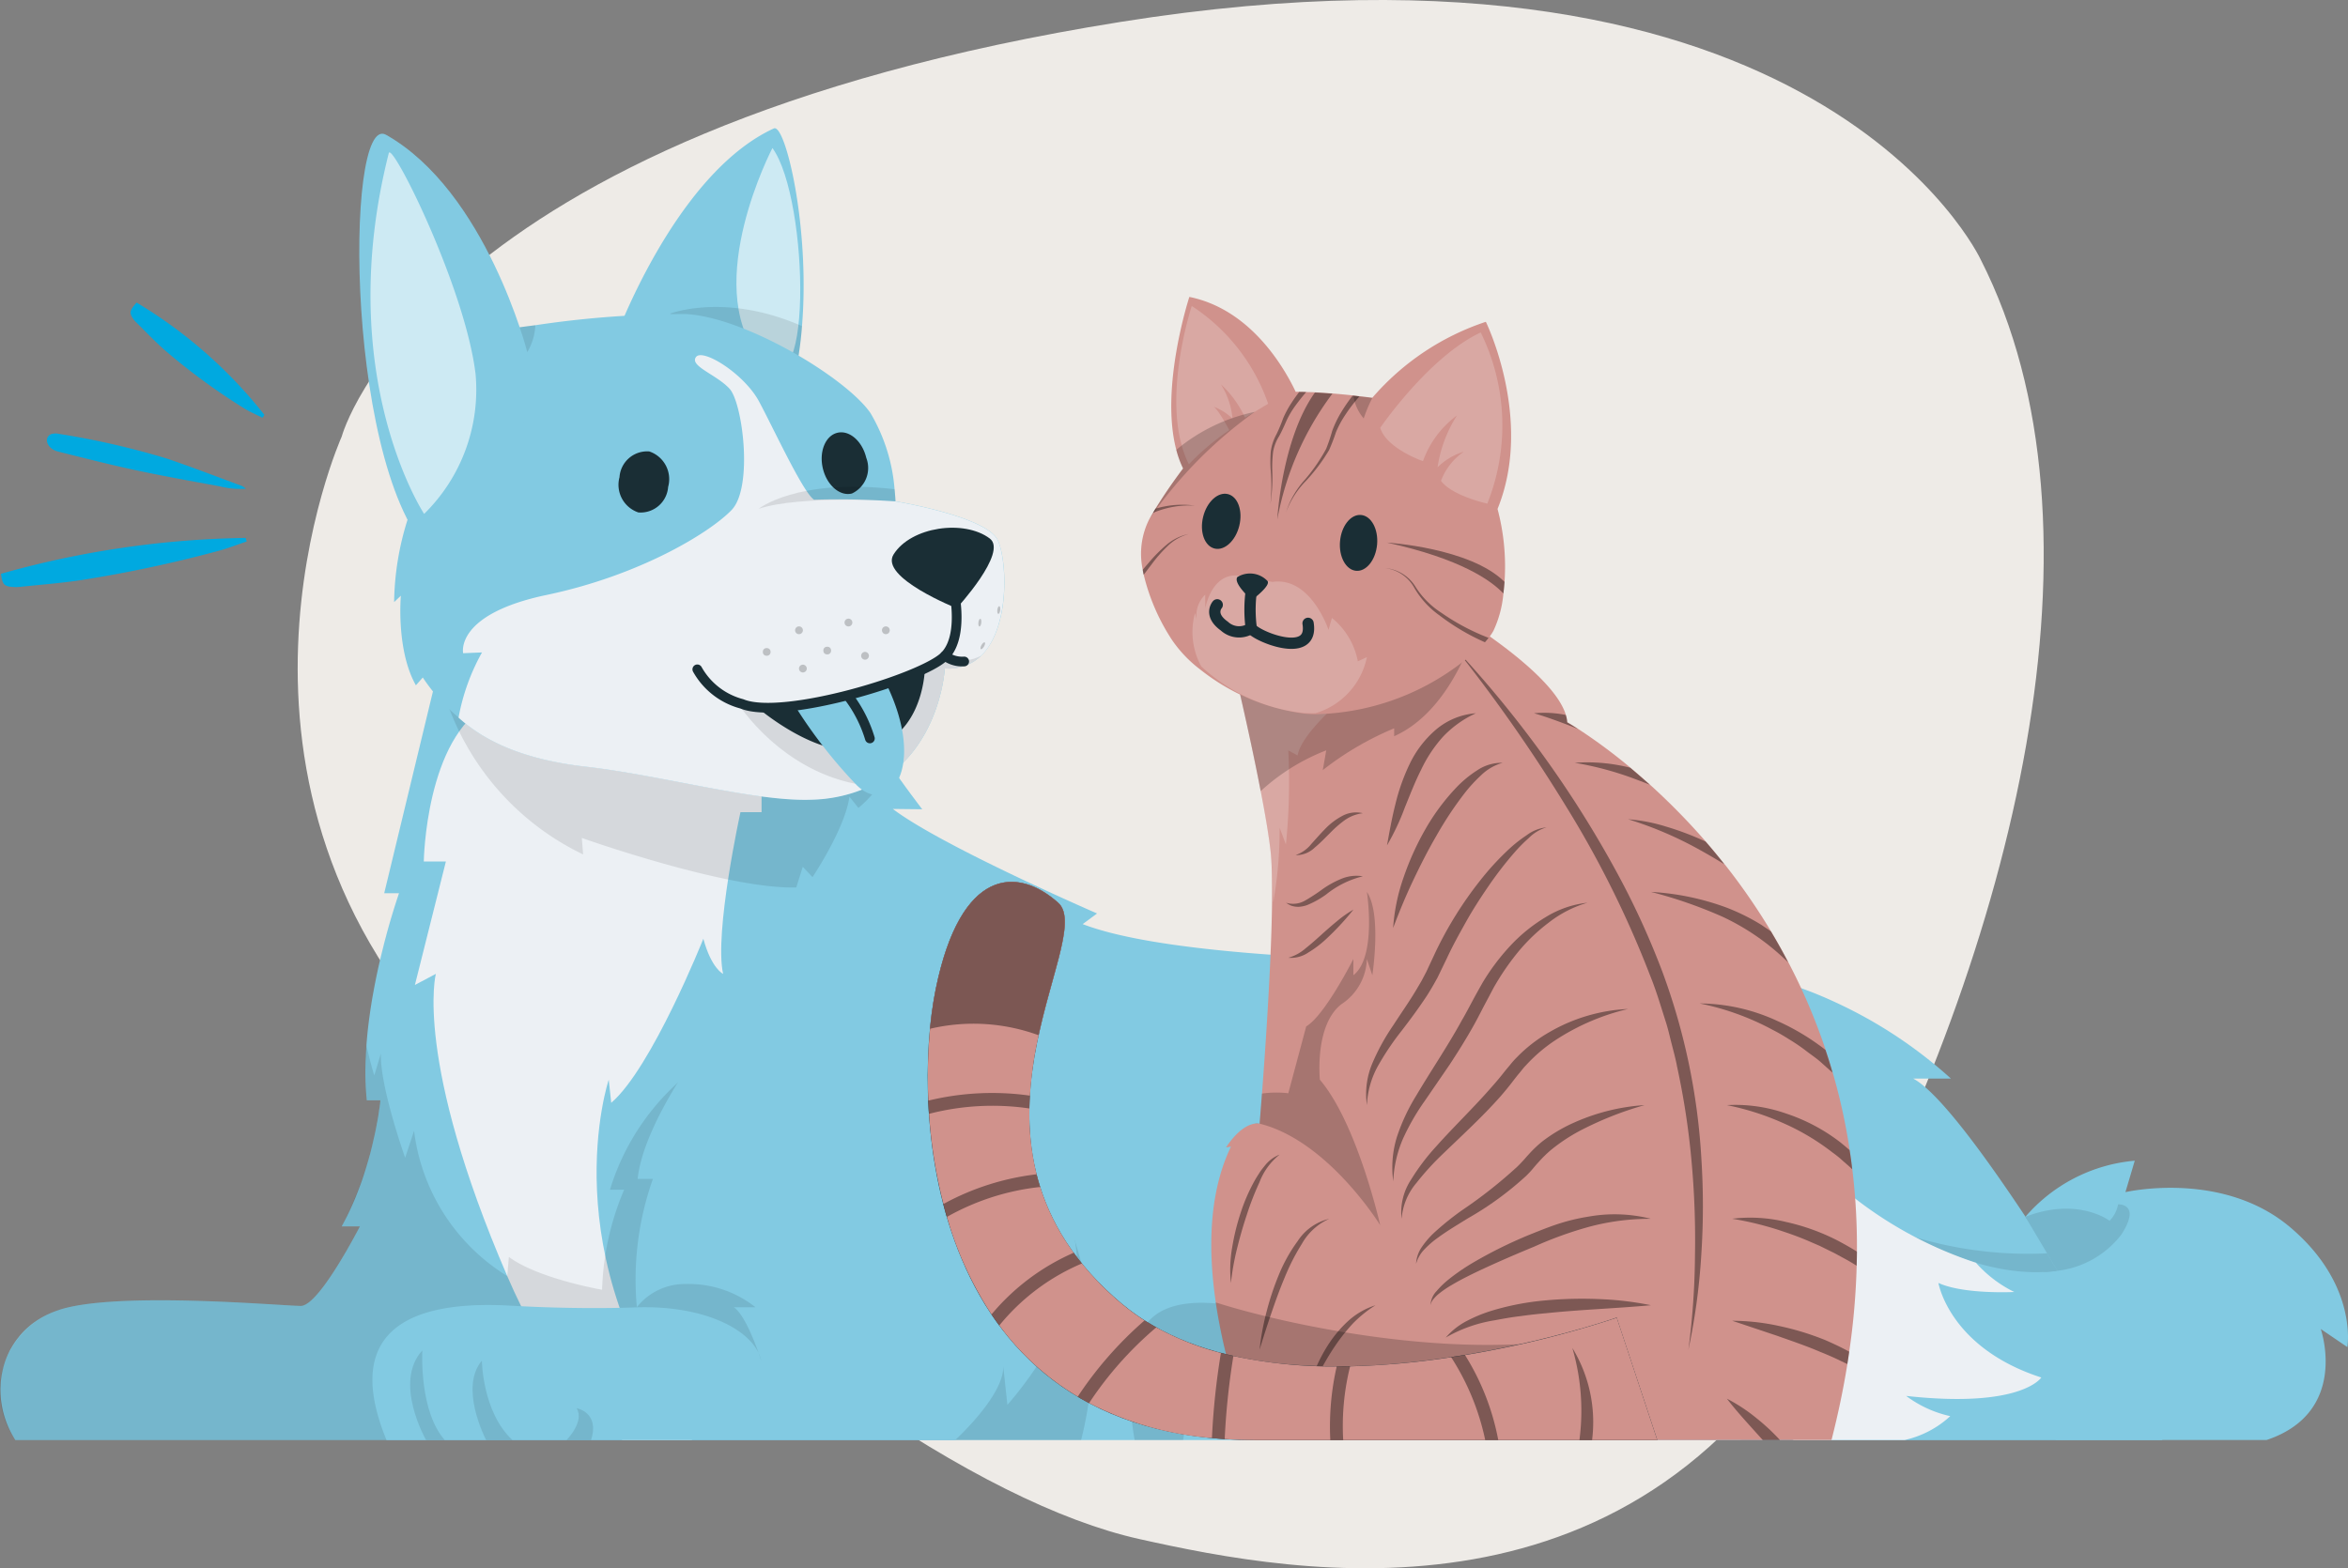 <svg xmlns="http://www.w3.org/2000/svg" width="165.676" height="110.692" viewBox="0 0 165.676 110.692"><rect x="0" y="0" width="165.676" height="110.692" fill="#808080" stroke="none"/><g id="Groupe_217" data-name="Groupe 217" transform="translate(-1084 -1130.949)"><path id="shape" d="M-582.2,311.092s-11.422-24.629-60.679-16.776-54.968,29.268-54.968,29.268-11.066,24.629,8.566,44.261,36.513,31.054,47.7,33.551,35.463,7.14,48.669-17.489S-572.567,330.01-582.2,311.092Z" transform="translate(1805.959 838.178)" fill="#eeebe7"></path><g id="Illustration" transform="translate(1027.632 1048.657)"><g id="Groupe_12" data-name="Groupe 12" transform="translate(56.397 91.343)"><g id="Groupe_7" data-name="Groupe 7" transform="translate(0 32.133)"><path id="Trac&#xE9;_30" data-name="Trac&#xE9; 30" d="M208.953,173.962H57.45a6.657,6.657,0,0,1-1.015-2.871c-.01-.1-.018-.212-.024-.315s-.009-.212-.011-.315,0-.211.008-.314a5.3,5.3,0,0,1,.063-.675c.014-.086.027-.171.045-.252.022-.1.042-.2.064-.293s.055-.212.088-.315a5.112,5.112,0,0,1,.214-.58c.039-.094.084-.188.128-.283s.093-.184.148-.275c0,0-.006,0,0,0,.054-.089.1-.175.162-.265a4.758,4.758,0,0,1,.367-.508c.063-.086.132-.162.205-.244.056-.063.113-.125.174-.188.123-.122.251-.239.384-.352a4.711,4.711,0,0,1,.419-.319c.122-.086.245-.166.372-.239a.178.178,0,0,1,.034-.023c.119-.067.235-.13.36-.193.042-.023.09-.045.134-.063.142-.068.293-.131.446-.189s.283-.1.428-.149c4.182-1.287,15.646-.247,16.955-.247a.6.6,0,0,0,.226-.05c.816-.324,2.049-2.218,2.913-3.707.05-.081.1-.162.141-.243.5-.869.853-1.553.887-1.616v0H80.479a21.03,21.03,0,0,0,.955-1.993c.1-.252.2-.5.291-.751.047-.113.085-.225.127-.338.053-.144.1-.288.148-.432.167-.509.314-1,.445-1.471.066-.234.122-.464.176-.684s.1-.436.149-.643c.039-.181.079-.356.111-.522.027-.126.05-.252.07-.369.05-.252.089-.477.121-.68.013-.089.026-.175.036-.256s.025-.144.033-.207a1.624,1.624,0,0,0,.022-.176c.008-.054.016-.1.021-.144.016-.149.025-.229.025-.229h-.96c-.029-.275-.05-.548-.066-.828-.009-.126-.014-.257-.019-.383-.007-.1-.008-.207-.01-.31-.01-.31-.008-.621,0-.936,0-.207.014-.414.024-.625.008-.181.016-.356.028-.536,0-.1.011-.193.019-.292v0c.037-.5.087-1.008.15-1.508.019-.166.041-.333.065-.5s.046-.328.069-.495c.052-.324.1-.648.159-.967s.113-.635.176-.941c.09-.464.187-.913.286-1.345.035-.139.064-.283.1-.423q.1-.418.2-.81a.355.355,0,0,0,.015-.067c.06-.239.122-.468.181-.684a.019.019,0,0,0,0-.014c.065-.234.127-.459.186-.671.217-.755.406-1.358.536-1.754.017-.058.034-.108.051-.157.031-.09.055-.163.071-.221s.039-.1.046-.126c0,0,0,0,0-.008a.06.06,0,0,1,.008-.014H83.478l4.164-17.249s15.335-4.966,22.164-4.584c.25.014.492.032.718.063.115.013.225.032.331.05a4.428,4.428,0,0,1,.538.121,2.954,2.954,0,0,1,.656.238,2.073,2.073,0,0,1,.338.2,1.417,1.417,0,0,1,.174.144,1.506,1.506,0,0,1,.148.153,1.349,1.349,0,0,1,.211.359,1.413,1.413,0,0,1,.063.2,10.294,10.294,0,0,0,.466,1.472c.039.107.082.215.134.328.094.243.207.495.325.751.066.152.141.306.217.463.21.441.444.891.692,1.35a69.413,69.413,0,0,0,3.754,6.037c.462.671.894,1.287,1.277,1.823l.288.4c.16.225.312.427.446.611s.264.351.37.495v0c.048.068.1.135.142.189.022.031.043.058.064.086.069.094.132.171.174.234s.079.1.1.121a.025.025,0,0,1,.011.018l-2.077-.023c3.461,2.632,14.412,7.378,14.412,7.378l-1.015.751c10.141,3.905,46.759,2.444,47.245,2.425l-.546.221-1.443.566h.009c.357.045.712.1,1.063.158a24.868,24.868,0,0,1,4.5,1.2c.311.113.618.229.916.351.451.184.892.373,1.316.572a32.14,32.14,0,0,1,8.2,5.407h-2.663c2.021,1.067,5.967,6.654,9.61,12.332,1.637,2.556,3.217,5.124,4.529,7.311C207.543,171.492,208.953,173.962,208.953,173.962Z" transform="translate(-56.397 -113.507)" fill="#82cae2"></path><path id="Trac&#xE9;_31" data-name="Trac&#xE9; 31" d="M111.953,123.992l0,6.146h-1.49s-1.867,8.508-1.224,11.411c0,0-.815-.359-1.395-2.477,0,0-3.639,9.13-6.5,11.579l-.175-1.633s-4.17,12.416,5.885,25.435H102.14c-2.62-2.074-5.554-5.594-8.132-11.572-6.611-15.33-5.039-21.332-5.039-21.332l-1.477.783,2.186-8.714H88.119s.125-8.775,4.632-11.121S111.953,123.992,111.953,123.992Z" transform="translate(-58.245 -113.996)" fill="#ecf0f4"></path><path id="Trac&#xE9;_32" data-name="Trac&#xE9; 32" d="M120.522,127.878a7.966,7.966,0,0,1-1.633,1.839l-.631-.79c-.328,2.28-2.608,5.674-2.608,5.674l-.688-.729-.456,1.457c-4.913.144-15.134-3.493-15.134-3.493L99.465,133a18.794,18.794,0,0,1-10.24-12.994s18.205-.435,27.542-.214C117.876,122.553,119.293,125.472,120.522,127.878Z" transform="translate(-58.348 -113.877)" opacity="0.1"></path><path id="Trac&#xE9;_33" data-name="Trac&#xE9; 33" d="M132.651,176.02h-75.2a6.022,6.022,0,0,1,3.19-9.223c4.182-1.287,15.646-.247,16.955-.247s4.166-5.619,4.166-5.619H80.479a25.941,25.941,0,0,0,2.728-8.895h-.96a21.966,21.966,0,0,1-.03-3.914c.279,1.3.562,2.16.562,2.16l.464-1.543c-.068,2.371,1.713,7.356,1.713,7.356l.629-1.9a14.055,14.055,0,0,0,6.575,10.253l.113-1.354c2.076,1.543,6.579,2.318,6.579,2.318a19.417,19.417,0,0,1,1.557-7.064h-1a16.829,16.829,0,0,1,6.169-8.683s23.652,3.9,26.643,12.318A25.365,25.365,0,0,1,132.651,176.02Z" transform="translate(-56.397 -115.564)" opacity="0.1"></path><path id="Trac&#xE9;_34" data-name="Trac&#xE9; 34" d="M177.663,157.476a106.863,106.863,0,0,0-11.845,0c-4.5.4-12.014,4.912-11.845,8.708s9.167,6.408,9.167,6.408-10.892-2.449-14.093-2.234-4.167,6.023-4.167,6.023H141.47s-1.315-6.511,1.316-8.71,8.6,0,8.6,0-.991-8.132,5.063-11.811l-.066,1.615s3.817-3.394,11.951-3.276c0,0-1.771,1.306-1.426,1.187S170.1,154.7,177.663,157.476Z" transform="translate(-61.434 -115.925)" opacity="0.1"></path><path id="Trac&#xE9;_35" data-name="Trac&#xE9; 35" d="M212.876,170.708a9.568,9.568,0,0,1-4.129,5.88H186.64c-5.9-4.135-6.111-8.8-6.111-8.8l1.788.8c-1.292-4.534-.344-10.9-.344-10.9,2.9,3.019,14.989,5.665,15.364,5.746-.339-.247-8.8-6.43-2.542-2.853a17.9,17.9,0,0,0,1.723.868,27.751,27.751,0,0,0,11.829,1.953C209.984,165.952,211.564,168.521,212.876,170.708Z" transform="translate(-63.775 -116.133)" opacity="0.1"></path></g><g id="Groupe_9" data-name="Groupe 9" transform="translate(25.322 0)"><path id="Trac&#xE9;_37" data-name="Trac&#xE9; 37" d="M115.694,93.31a24.5,24.5,0,0,1-.681,4.209,13.967,13.967,0,0,1-2.323,5.1c-.409.542-10.236-8.269-10.236-8.269s4.232-11.766,11.255-14.994C114.51,78.987,116.275,86.292,115.694,93.31Z" transform="translate(-84.456 -79.343)" fill="#82cae2" opacity="0.999"></path><path id="Trac&#xE9;_38" data-name="Trac&#xE9; 38" d="M114.153,80.829s-4.984,9.528-.991,14.7C117.079,100.6,116.775,84.418,114.153,80.829Z" transform="translate(-85.001 -79.431)" fill="#fff" opacity="0.6"></path><path id="Trac&#xE9;_39" data-name="Trac&#xE9; 39" d="M115.943,94.108a24.5,24.5,0,0,1-.681,4.209,19.124,19.124,0,0,1-8.626-5.091S110.523,91.717,115.943,94.108Z" transform="translate(-84.705 -80.14)" opacity="0.1"></path><path id="Trac&#xE9;_41" data-name="Trac&#xE9; 41" d="M124.787,118.3s-.465,8.931-9.423,9.255c-3.99.146-10.553-1.725-15.937-2.335-4.606-.525-7.255-1.924-8.948-3.46a13.1,13.1,0,0,1-2.524-2.822l-.486.551c-1.411-2.5-1.06-6.325-1.06-6.325l-.476.45a19.99,19.99,0,0,1,.989-5.941c.011-.141.022-.216.022-.216l6.288-13.013s.167-.026.465-.07c.454-.065,1.238-.179,2.2-.3a70.237,70.237,0,0,1,10.634-.789c4.255.243,11.337,4.541,13.013,6.989a12.474,12.474,0,0,1,1.7,5.373c.055.525.065.855.065.855s6.353,1.049,7.2,2.714S129.6,118.557,124.787,118.3Z" transform="translate(-83.474 -80.17)" fill="#82cae2"></path><path id="Trac&#xE9;_42" data-name="Trac&#xE9; 42" d="M127.627,117.6a3.276,3.276,0,0,1-2.552.893s-.309,5.919-5.26,8.293a10.3,10.3,0,0,1-4.163.962c-3.99.146-10.553-1.725-15.937-2.335-4.606-.525-7.255-1.924-8.948-3.46a14.889,14.889,0,0,1,1.654-4.6l-1.33.054s-.622-2.751,5.9-4.114c6.584-1.384,11.5-4.394,13.039-5.989s.784-7.557-.14-8.563-2.844-1.6-2.368-2.239,3.4,1.19,4.444,3.13c1.033,1.924,3.1,6.417,3.882,6.941a57.438,57.438,0,0,1,5.752.119s6.353,1.049,7.2,2.714C129.437,110.681,129.74,115.552,127.627,117.6Z" transform="translate(-83.762 -80.354)" fill="#ecf0f4"></path><path id="Trac&#xE9;_43" data-name="Trac&#xE9; 43" d="M106.27,106.1a1.949,1.949,0,0,1-2.1,1.8,2.058,2.058,0,0,1-1.332-2.487,1.955,1.955,0,0,1,2.1-1.819A2.061,2.061,0,0,1,106.27,106.1Z" transform="translate(-84.477 -80.782)" fill="#1a2e35"></path><path id="Trac&#xE9;_44" data-name="Trac&#xE9; 44" d="M121.154,103.962a1.988,1.988,0,0,1-1.012,2.518c-.84.212-1.755-.567-2.045-1.745s.157-2.321,1.005-2.537S120.87,102.775,121.154,103.962Z" transform="translate(-85.381 -80.699)" fill="#1a2e35"></path><path id="Trac&#xE9;_45" data-name="Trac&#xE9; 45" d="M130.184,110.085c-1.808-1.365-5.561-.842-6.791,1.121-1.018,1.624,4.452,3.8,4.452,3.8S131.476,111.061,130.184,110.085Z" transform="translate(-85.693 -81.125)" fill="#1a2e35"></path><path id="Trac&#xE9;_46" data-name="Trac&#xE9; 46" d="M128.869,118.937a3.276,3.276,0,0,1-2.552.893s-.309,5.919-5.26,8.293c-6.142-.643-9.4-5.931-9.4-5.931,6.636,1.19,14.666-3.259,14.666-3.259a2.669,2.669,0,0,0,2.536,0Z" transform="translate(-85.004 -81.696)" opacity="0.1"></path><path id="Trac&#xE9;_47" data-name="Trac&#xE9; 47" d="M127.257,118.933a2,2,0,0,0,1.356.4" transform="translate(-85.931 -81.696)" fill="none" stroke="#1a2e35" stroke-linecap="round" stroke-linejoin="round" stroke-width="0.686"></path><path id="Trac&#xE9;_48" data-name="Trac&#xE9; 48" d="M125.009,119.889s-.074,5.769-5.284,5.774c-2.992,0-6.445-2.95-6.445-2.95A41.773,41.773,0,0,0,125.009,119.889Z" transform="translate(-85.1 -81.753)" fill="#1a2e35"></path><path id="Trac&#xE9;_49" data-name="Trac&#xE9; 49" d="M116.124,122.778a34.62,34.62,0,0,0,4.244,5.412c2.264,2.244,4.981-1.177,2.1-7.126A46.72,46.72,0,0,1,116.124,122.778Z" transform="translate(-85.269 -81.823)" fill="#82cae2"></path><path id="Trac&#xE9;_50" data-name="Trac&#xE9; 50" d="M126.647,113.321s1.007,3.711-.495,5.278-11.467,4.587-14.335,3.39a5.075,5.075,0,0,1-3.139-2.435" transform="translate(-84.826 -81.362)" fill="none" stroke="#1a2e35" stroke-linecap="round" stroke-linejoin="round" stroke-width="0.686"></path><path id="Trac&#xE9;_51" data-name="Trac&#xE9; 51" d="M120,121.962a9.377,9.377,0,0,1,1.527,2.982" transform="translate(-85.499 -81.876)" fill="none" stroke="#1a2e35" stroke-linecap="round" stroke-linejoin="round" stroke-width="0.686"></path><path id="Trac&#xE9;_52" data-name="Trac&#xE9; 52" d="M96.388,94.123a4.028,4.028,0,0,1-.57,1.9l-1.632-1.6C94.644,94.362,95.423,94.246,96.388,94.123Z" transform="translate(-83.965 -80.221)" opacity="0.1"></path><path id="Trac&#xE9;_54" data-name="Trac&#xE9; 54" d="M95.175,95.173s-2.9-11.353-9.967-15.343c-2.989-1.689-2.871,24.668,3.583,29.906C95.124,114.875,95.175,95.173,95.175,95.173Z" transform="translate(-83.319 -79.367)" fill="#82cae2" opacity="0.997"></path><path id="Trac&#xE9;_55" data-name="Trac&#xE9; 55" d="M85.451,81.207c.218-.862,5.409,9.549,6.126,15.62a12.277,12.277,0,0,1-3.632,9.844S81.478,96.893,85.451,81.207Z" transform="translate(-83.369 -79.451)" fill="#fff" opacity="0.6"></path><g id="Groupe_8" data-name="Groupe 8" transform="translate(28.474 33.733)"><path id="Trac&#xE9;_56" data-name="Trac&#xE9; 56" d="M123.08,117a.275.275,0,1,1-.275-.275A.275.275,0,0,1,123.08,117Z" transform="translate(-114.124 -115.298)" opacity="0.2"></path><path id="Trac&#xE9;_57" data-name="Trac&#xE9; 57" d="M130.172,118.215c-.075.132-.177.214-.226.186s-.028-.158.048-.289.177-.214.226-.186S130.248,118.085,130.172,118.215Z" transform="translate(-114.563 -115.369)" opacity="0.2"></path><path id="Trac&#xE9;_58" data-name="Trac&#xE9; 58" d="M131.39,115.493c-.018.15-.079.267-.135.26s-.087-.135-.069-.285.079-.266.135-.26S131.409,115.342,131.39,115.493Z" transform="translate(-114.638 -115.208)" opacity="0.2"></path><path id="Trac&#xE9;_59" data-name="Trac&#xE9; 59" d="M129.969,116.438c-.018.15-.079.267-.135.26s-.087-.135-.069-.285.079-.266.135-.26S129.988,116.287,129.969,116.438Z" transform="translate(-114.553 -115.264)" opacity="0.2"></path><path id="Trac&#xE9;_60" data-name="Trac&#xE9; 60" d="M121.517,118.916a.274.274,0,1,1-.275-.275A.274.274,0,0,1,121.517,118.916Z" transform="translate(-114.031 -115.412)" opacity="0.2"></path><path id="Trac&#xE9;_61" data-name="Trac&#xE9; 61" d="M120.274,116.418a.275.275,0,1,1-.275-.274A.274.274,0,0,1,120.274,116.418Z" transform="translate(-113.957 -115.263)" opacity="0.2"></path><circle id="Ellipse_1" data-name="Ellipse 1" cx="0.274" cy="0.274" r="0.274" transform="translate(4.27 2.86)" opacity="0.2"></circle><path id="Trac&#xE9;_62" data-name="Trac&#xE9; 62" d="M116.856,119.872a.275.275,0,1,1-.275-.274A.275.275,0,0,1,116.856,119.872Z" transform="translate(-113.754 -115.469)" opacity="0.2"></path><circle id="Ellipse_2" data-name="Ellipse 2" cx="0.274" cy="0.274" r="0.274" transform="translate(0 2.955)" opacity="0.2"></circle><path id="Trac&#xE9;_63" data-name="Trac&#xE9; 63" d="M116.564,117a.275.275,0,1,1-.275-.275A.275.275,0,0,1,116.564,117Z" transform="translate(-113.736 -115.298)" opacity="0.2"></path></g><path id="Trac&#xE9;_64" data-name="Trac&#xE9; 64" d="M122.937,107.274s-6.7-.454-9.655.53c0,0,2.67-2.174,9.59-1.385C122.926,106.944,122.937,107.274,122.937,107.274Z" transform="translate(-85.1 -80.942)" opacity="0.1"></path></g><g id="Groupe_10" data-name="Groupe 10" transform="translate(26.244 60.297)"><path id="Trac&#xE9;_66" data-name="Trac&#xE9; 66" d="M134.009,162.934c.094,4.8-4.9,10.325-4.9,10.325l-.293-2.73c.068,2.074-3.39,5.214-3.39,5.214H85.3c-2.718-6.6.107-9.979,8.764-9.484,5.121.293,8.9.117,8.9.117a21.263,21.263,0,0,1,1.133-9.065h-1.078c.446-4.2,5.2-10.249,5.2-10.249C125.887,134.567,133.915,158.128,134.009,162.934Z" transform="translate(-84.3 -143.451)" fill="#82cae2"></path><path id="Trac&#xE9;_67" data-name="Trac&#xE9; 67" d="M104.135,167.72c5.135-.148,8.39,1.81,8.779,3.768,0,0-.96-3.1-1.928-3.775h1.523a7.573,7.573,0,0,0-4.923-1.637A4.316,4.316,0,0,0,104.135,167.72Z" transform="translate(-85.479 -144.796)" opacity="0.1"></path><path id="Trac&#xE9;_68" data-name="Trac&#xE9; 68" d="M89.575,177.383H88.258s-2.338-4.067-.262-6.326C87.985,171.3,87.792,175.358,89.575,177.383Z" transform="translate(-84.468 -145.092)" opacity="0.1"></path><path id="Trac&#xE9;_69" data-name="Trac&#xE9; 69" d="M94.631,177.429H92.775c-.109-.216-1.89-3.73-.3-5.6C92.477,171.828,92.509,175.462,94.631,177.429Z" transform="translate(-84.747 -145.138)" opacity="0.1"></path><path id="Trac&#xE9;_70" data-name="Trac&#xE9; 70" d="M100.6,177.641h-1.73s1.292-1.3.71-2.245C99.582,175.4,101.229,175.674,100.6,177.641Z" transform="translate(-85.166 -145.35)" opacity="0.1"></path></g><path id="Trac&#xE9;_71" data-name="Trac&#xE9; 71" d="M209.9,165.155c.247-.014.5-.04.744-.072a2.67,2.67,0,0,1-1.036.086Z" transform="translate(-65.504 -84.439)" opacity="0.1"></path><g id="Groupe_11" data-name="Groupe 11" transform="translate(119.645 71.682)"><path id="Trac&#xE9;_73" data-name="Trac&#xE9; 73" d="M229.559,169.9l-1.875-1.274s2.041,5.866-3.821,7.833H190.5c-.435-.207-5.578-2.78-6.455-8.382a3.462,3.462,0,0,0,2.348,1,17.188,17.188,0,0,1-2.269-13.52,31.28,31.28,0,0,0,10.683,5.795l-.715-2.528a23.757,23.757,0,0,0,1.962,1.489c.113.076.23.157.352.238.546.37,1.174.769,1.868,1.165q.2.116.405.23c.082.045.168.1.255.139.13.072.264.14.4.212.226.121.46.239.7.347.187.094.372.18.562.265.144.068.291.13.437.193.28.122.569.239.858.352.169.062.34.125.514.184.146.054.292.1.436.148.034.014.066.023.1.037.126.04.252.076.379.117.009,0,.023,0,.033.009a17.1,17.1,0,0,0,1.863.445c.129.023.259.045.388.063a1.254,1.254,0,0,0,.183.027c.119.018.245.036.363.045a2.467,2.467,0,0,0,.261.026c.151.019.307.027.462.037a10.648,10.648,0,0,0,1.188.013l.293-.013c.247-.014.5-.04.744-.072l-2.261-3.81a11.51,11.51,0,0,1,7.722-3.964l-.659,2.218s6.818-1.584,11.623,2.478S229.559,169.9,229.559,169.9Z" transform="translate(-183.603 -155.555)" fill="#82cae2" opacity="0.999"></path><path id="Trac&#xE9;_74" data-name="Trac&#xE9; 74" d="M215.07,162.245a6.665,6.665,0,0,1-4.5,2.541l-2.261-3.81c3.7-1.435,5.94.278,5.94.278a2.172,2.172,0,0,0,.6-1.156S216.529,160.009,215.07,162.245Z" transform="translate(-185.071 -155.825)" opacity="0.1"></path><path id="Trac&#xE9;_75" data-name="Trac&#xE9; 75" d="M207.963,172.048s-1.377,2.2-9.533,1.3a8.094,8.094,0,0,0,3.11,1.427,6.968,6.968,0,0,1-3.212,1.683H190.5c-.435-.207-5.578-2.78-6.455-8.382a3.462,3.462,0,0,0,2.348,1,17.188,17.188,0,0,1-2.269-13.52,31.28,31.28,0,0,0,10.683,5.795l-.715-2.528a28.3,28.3,0,0,0,9.258,5.124,8.788,8.788,0,0,0,2.707,2.065s-3.562.184-5.353-.639C200.708,165.372,201.466,169.947,207.963,172.048Z" transform="translate(-183.603 -155.555)" fill="#ecf0f4"></path></g></g><g id="Groupe_17" data-name="Groupe 17" transform="translate(121.826 103.256)"><path id="Trac&#xE9;_77" data-name="Trac&#xE9; 77" d="M192.793,160.794c0,.33-.009.66-.018,1a50.62,50.62,0,0,1-.526,6.063c-.04.29-.086.579-.131.874q-.415,2.6-1.119,5.362H150.262s-.507-1.155-1.1-2.989a41.485,41.485,0,0,1-1.608-6.724c-.539-3.646-.52-7.7,1.073-11l-.353.064c.846-1.282,1.59-1.612,2.011-1.681a.954.954,0,0,1,.362,0s.068-.815.167-2.124c.325-4.283.978-13.834.6-17.148-.131-1.132-.385-2.622-.692-4.2-.847-4.429-2.093-9.56-2.093-9.56l15.709-3.029s.647.385,1.575,1c2.12,1.422,5.7,4.075,6.34,6.209a2.033,2.033,0,0,1,.1.521s.28.158.774.475a38.775,38.775,0,0,1,3.677,2.727q.659.556,1.382,1.2a47.252,47.252,0,0,1,3.939,4.017c.439.507.883,1.041,1.322,1.6a.015.015,0,0,1,.009,0,44.793,44.793,0,0,1,3.274,4.737v0c.42.7.829,1.427,1.222,2.183a41.608,41.608,0,0,1,2.627,6.172v0c.177.525.344,1.059.5,1.6a41.727,41.727,0,0,1,1.2,5.466c.072.449.132.9.186,1.354A45.477,45.477,0,0,1,192.793,160.794Z" transform="translate(-127.225 -93.418)" fill="#d0928c" opacity="0.999"></path><path id="Trac&#xE9;_78" data-name="Trac&#xE9; 78" d="M156.514,122.036s-2.857,2.4-3.1,3.908l-.657-.362a43.964,43.964,0,0,1-.167,6.648l-.443-1.182a29.258,29.258,0,0,1-.458,5.289c-.027-1.431-.086-2.721-.195-3.677-.5-4.325-2.785-13.758-2.785-13.758l1.875-.362A68.318,68.318,0,0,1,156.514,122.036Z" transform="translate(-127.313 -93.586)" fill="#fff" opacity="0.2"></path><path id="Trac&#xE9;_79" data-name="Trac&#xE9; 79" d="M166,116.71c-.62,1.943-2.323,6.168-5.773,7.708v-.558a21.648,21.648,0,0,0-5.036,2.949l.245-1.395a14.672,14.672,0,0,0-4.628,2.88c-.847-4.429-2.093-9.56-2.093-9.56l15.709-3.029S165.067,116.09,166,116.71Z" transform="translate(-127.313 -93.418)" opacity="0.2"></path><path id="Trac&#xE9;_80" data-name="Trac&#xE9; 80" d="M150.836,154.041h-.362A.954.954,0,0,1,150.836,154.041Z" transform="translate(-127.418 -95.695)" opacity="0.2"></path><path id="Trac&#xE9;_81" data-name="Trac&#xE9; 81" d="M159.372,160.177s-3.677-5.973-8.513-7.169c0,0,.068-.815.167-2.124a7.485,7.485,0,0,1,1.86-.023l1.264-4.718c1.322-.779,3.328-4.759,3.328-4.759v1.146c1.667-1.287.952-5.879.952-5.879,1.059,1.549.385,5.879.385,5.879l-.385-1.137a3.956,3.956,0,0,1-1.789,3.179c-1.921,1.477-1.527,5.335-1.527,5.335C157.76,153.013,159.372,160.177,159.372,160.177Z" transform="translate(-127.441 -94.663)" opacity="0.2"></path><g id="Groupe_13" data-name="Groupe 13" transform="translate(21.346 24.954)" opacity="0.4"><path id="Trac&#xE9;_82" data-name="Trac&#xE9; 82" d="M152.839,137.341a1.69,1.69,0,0,0,1.364-.16,12.959,12.959,0,0,0,1.216-.795,6.649,6.649,0,0,1,1.333-.734,2.78,2.78,0,0,1,1.512-.176,6.647,6.647,0,0,0-2.591,1.284,6.339,6.339,0,0,1-1.331.744,1.771,1.771,0,0,1-.385.1,1.369,1.369,0,0,1-.4.019,1.394,1.394,0,0,1-.387-.089A2.33,2.33,0,0,1,152.839,137.341Z" transform="translate(-148.905 -119.544)"></path><path id="Trac&#xE9;_83" data-name="Trac&#xE9; 83" d="M153.555,133.7a2.424,2.424,0,0,0,1.125-.8c.318-.346.63-.711.974-1.059a4.8,4.8,0,0,1,1.186-.9,2.045,2.045,0,0,1,1.466-.2,2.793,2.793,0,0,0-1.289.5,7.832,7.832,0,0,0-1.044.918c-.34.331-.669.686-1.054,1A1.866,1.866,0,0,1,153.555,133.7Z" transform="translate(-148.947 -119.262)"></path><path id="Trac&#xE9;_84" data-name="Trac&#xE9; 84" d="M157.61,137.979a19.1,19.1,0,0,1-1.986,2.132,7.535,7.535,0,0,1-1.181.886,2.208,2.208,0,0,1-1.429.381,3.2,3.2,0,0,0,1.23-.673c.368-.294.724-.61,1.079-.931s.716-.641,1.092-.948A8.1,8.1,0,0,1,157.61,137.979Z" transform="translate(-148.915 -119.695)"></path><path id="Trac&#xE9;_85" data-name="Trac&#xE9; 85" d="M152.145,156.363a4.541,4.541,0,0,0-1.425,1.955,20.169,20.169,0,0,0-.893,2.294c-.262.78-.486,1.573-.685,2.372a17.628,17.628,0,0,0-.435,2.443,9.03,9.03,0,0,1,.088-2.511,15.987,15.987,0,0,1,.6-2.446,12.806,12.806,0,0,1,1.01-2.313c.105-.183.221-.362.335-.54s.255-.341.386-.508A2.487,2.487,0,0,1,152.145,156.363Z" transform="translate(-148.656 -120.788)"></path><path id="Trac&#xE9;_86" data-name="Trac&#xE9; 86" d="M150.859,170.419a18.012,18.012,0,0,1,.494-2.68,19.421,19.421,0,0,1,.862-2.595,11.193,11.193,0,0,1,1.34-2.4,3.656,3.656,0,0,1,2.216-1.56,4.166,4.166,0,0,0-1.927,1.764,15.184,15.184,0,0,0-1.211,2.373c-.349.823-.651,1.669-.942,2.52S151.125,169.551,150.859,170.419Z" transform="translate(-148.787 -121.075)"></path><path id="Trac&#xE9;_87" data-name="Trac&#xE9; 87" d="M154.412,174.144a10.741,10.741,0,0,1,1.611-3.855,8.441,8.441,0,0,1,1.392-1.593,5.219,5.219,0,0,1,1.834-1.028,8.6,8.6,0,0,0-1.591,1.285,12.936,12.936,0,0,0-1.26,1.59c-.386.56-.721,1.154-1.052,1.753S154.706,173.512,154.412,174.144Z" transform="translate(-148.998 -121.46)"></path><path id="Trac&#xE9;_88" data-name="Trac&#xE9; 88" d="M165.69,118.54a78.36,78.36,0,0,1,8.278,10.638c1.222,1.893,2.366,3.838,3.417,5.836a56.31,56.31,0,0,1,2.774,6.184,45.41,45.41,0,0,1,2.758,13.244,52.152,52.152,0,0,1-.009,6.762,45.278,45.278,0,0,1-.908,6.681,53.832,53.832,0,0,0,.464-6.7,60.807,60.807,0,0,0-.251-6.69,54.028,54.028,0,0,0-1.015-6.6c-.1-.546-.25-1.083-.387-1.621s-.257-1.082-.432-1.609c-.337-1.058-.65-2.123-1.068-3.155a71.677,71.677,0,0,0-5.938-11.962A111.2,111.2,0,0,0,165.69,118.54Z" transform="translate(-149.669 -118.54)"></path><path id="Trac&#xE9;_89" data-name="Trac&#xE9; 89" d="M166.692,123.244a7.441,7.441,0,0,0-2.321,1.656,9.623,9.623,0,0,0-1.543,2.327c-.429.845-.774,1.746-1.144,2.651a17.052,17.052,0,0,1-1.265,2.69c.179-.983.347-1.945.593-2.908a14.192,14.192,0,0,1,1.006-2.837,7.384,7.384,0,0,1,1.874-2.439A4.936,4.936,0,0,1,166.692,123.244Z" transform="translate(-149.355 -118.82)"></path><path id="Trac&#xE9;_90" data-name="Trac&#xE9; 90" d="M168.6,126.962a3.589,3.589,0,0,0-1.518.882,10.6,10.6,0,0,0-1.188,1.3,25.235,25.235,0,0,0-1.959,2.964c-.6,1.028-1.138,2.092-1.651,3.173s-.972,2.19-1.405,3.336a13.5,13.5,0,0,1,.75-3.6,19.472,19.472,0,0,1,1.523-3.363,15.141,15.141,0,0,1,2.215-2.977,7.9,7.9,0,0,1,1.452-1.19A3.087,3.087,0,0,1,168.6,126.962Z" transform="translate(-149.383 -119.04)"></path><path id="Trac&#xE9;_91" data-name="Trac&#xE9; 91" d="M171.583,131.807a2.941,2.941,0,0,0-1.252.751,10.89,10.89,0,0,0-1.035,1.048,25.834,25.834,0,0,0-1.8,2.335c-.557.813-1.094,1.638-1.577,2.5s-.959,1.717-1.371,2.607l-.658,1.36c-.245.451-.5.894-.776,1.321-.561.847-1.158,1.655-1.764,2.443a19.139,19.139,0,0,0-1.643,2.44,6.211,6.211,0,0,0-.8,2.8,5.578,5.578,0,0,1,.4-2.99,15.34,15.34,0,0,1,1.468-2.658c.542-.844,1.117-1.65,1.616-2.492l.371-.631L163.1,142l.626-1.341a26.649,26.649,0,0,1,3.2-5.136,19.182,19.182,0,0,1,2.056-2.226,9.8,9.8,0,0,1,1.2-.937A2.787,2.787,0,0,1,171.583,131.807Z" transform="translate(-149.261 -119.329)"></path><path id="Trac&#xE9;_92" data-name="Trac&#xE9; 92" d="M174.59,137.461a8.146,8.146,0,0,0-2.729,1.4,12.731,12.731,0,0,0-2.191,2.106,17.855,17.855,0,0,0-1.713,2.513l-.72,1.359c-.241.467-.479.936-.739,1.392-.516.916-1.074,1.806-1.65,2.68l-1.764,2.572a16.1,16.1,0,0,0-1.521,2.653,8.449,8.449,0,0,0-.679,2.989,7.277,7.277,0,0,1,.261-3.141,13.747,13.747,0,0,1,1.341-2.878c1.071-1.809,2.234-3.511,3.224-5.319.261-.444.5-.9.742-1.353s.507-.928.768-1.385a15.673,15.673,0,0,1,1.923-2.548,11.43,11.43,0,0,1,2.476-2.009A7.06,7.06,0,0,1,174.59,137.461Z" transform="translate(-149.379 -119.665)"></path><path id="Trac&#xE9;_93" data-name="Trac&#xE9; 93" d="M177.493,145.435a16.06,16.06,0,0,0-5.134,2.206,11.015,11.015,0,0,0-2.081,1.78c-.164.16-.293.348-.44.52s-.286.349-.437.546c-.293.388-.6.759-.916,1.124-1.28,1.443-2.689,2.728-4.042,4.036a19.485,19.485,0,0,0-1.884,2.066,4.453,4.453,0,0,0-1.048,2.533,4.178,4.178,0,0,1,.676-2.777,15.2,15.2,0,0,1,1.744-2.309c1.273-1.432,2.646-2.738,3.873-4.147.31-.348.613-.7.9-1.068.14-.178.3-.368.46-.559a5.737,5.737,0,0,1,.494-.553,10.344,10.344,0,0,1,2.331-1.791A12.155,12.155,0,0,1,177.493,145.435Z" transform="translate(-149.418 -120.139)"></path><path id="Trac&#xE9;_94" data-name="Trac&#xE9; 94" d="M178.725,152.649a23.8,23.8,0,0,0-4.627,1.844,12.532,12.532,0,0,0-2.015,1.351,8.843,8.843,0,0,0-.845.834c-.128.138-.268.3-.413.476s-.293.327-.449.481a22.531,22.531,0,0,1-4.13,3.011c-.711.442-1.429.866-2.094,1.353a6.463,6.463,0,0,0-.933.8,2.4,2.4,0,0,0-.619,1.052,2.27,2.27,0,0,1,.421-1.207,6.067,6.067,0,0,1,.845-.981,20.152,20.152,0,0,1,1.986-1.6,33.02,33.02,0,0,0,3.885-3.065c.146-.139.282-.286.419-.433s.261-.3.419-.468a8.112,8.112,0,0,1,.967-.911,11.054,11.054,0,0,1,2.243-1.319A14.48,14.48,0,0,1,178.725,152.649Z" transform="translate(-149.485 -120.567)"></path><path id="Trac&#xE9;_95" data-name="Trac&#xE9; 95" d="M179.237,161.162a16.664,16.664,0,0,0-4.238.53,26.49,26.49,0,0,0-4,1.434c-1.326.546-2.641,1.116-3.933,1.722-.643.309-1.284.625-1.892.989a6.909,6.909,0,0,0-.875.594,2.513,2.513,0,0,0-.377.364.955.955,0,0,0-.24.466,1.531,1.531,0,0,1,.438-1.006,6.242,6.242,0,0,1,.8-.781,14.635,14.635,0,0,1,1.816-1.248,31.641,31.641,0,0,1,3.919-1.935c.678-.27,1.34-.543,2.051-.775a14.23,14.23,0,0,1,2.158-.514A10.459,10.459,0,0,1,179.237,161.162Z" transform="translate(-149.549 -121.055)"></path><path id="Trac&#xE9;_96" data-name="Trac&#xE9; 96" d="M179.305,167.638c-1.251.114-2.489.192-3.724.272s-2.463.164-3.684.293c-.611.051-1.22.123-1.826.208-.608.07-1.208.18-1.806.292a10.023,10.023,0,0,0-3.439,1.216,5.043,5.043,0,0,1,1.494-1.176,10.309,10.309,0,0,1,1.769-.724,18.579,18.579,0,0,1,3.72-.717,28.1,28.1,0,0,1,3.763-.1A22.478,22.478,0,0,1,179.305,167.638Z" transform="translate(-149.617 -121.431)"></path><path id="Trac&#xE9;_97" data-name="Trac&#xE9; 97" d="M174.561,124.36c-.159-.068-.322-.135-.484-.2-.856-.33-1.717-.652-2.627-.919a7.608,7.608,0,0,1,2.238.122,2.033,2.033,0,0,1,.1.521S174.068,124.043,174.561,124.36Z" transform="translate(-150.011 -118.817)"></path><path id="Trac&#xE9;_98" data-name="Trac&#xE9; 98" d="M179.8,128.507c-.309-.126-.621-.245-.933-.362a22.847,22.847,0,0,0-4.361-1.186,12.274,12.274,0,0,1,3.913.349Q179.079,127.863,179.8,128.507Z" transform="translate(-150.193 -119.038)"></path><path id="Trac&#xE9;_99" data-name="Trac&#xE9; 99" d="M185.3,134.376c-.575-.357-1.163-.7-1.757-1.028a26.119,26.119,0,0,0-5.036-2.15,12.2,12.2,0,0,1,2.73.534,19.99,19.99,0,0,1,2.618.987c.041.019.082.037.122.059C184.418,133.285,184.861,133.819,185.3,134.376Z" transform="translate(-150.431 -119.292)"></path><path id="Trac&#xE9;_100" data-name="Trac&#xE9; 100" d="M189.908,141.629c-.1-.1-.2-.195-.308-.29a16.536,16.536,0,0,0-4.329-2.935,32.159,32.159,0,0,0-5.049-1.753,18.274,18.274,0,0,1,5.325,1.105,14.8,14.8,0,0,1,2.473,1.227c.222.154.449.3.666.457v0C189.107,140.148,189.515,140.873,189.908,141.629Z" transform="translate(-150.532 -119.617)"></path><path id="Trac&#xE9;_101" data-name="Trac&#xE9; 101" d="M193.249,149.906l-.874-.783c-.34-.294-.72-.539-1.073-.819a13.166,13.166,0,0,0-1.123-.756,13.318,13.318,0,0,0-1.173-.675,18.528,18.528,0,0,0-5.135-1.852,13.193,13.193,0,0,1,5.443,1.218,16.3,16.3,0,0,1,3.437,2.061v0C192.929,148.828,193.1,149.363,193.249,149.906Z" transform="translate(-150.749 -120.114)"></path><path id="Trac&#xE9;_102" data-name="Trac&#xE9; 102" d="M194.762,157.178c-.2-.2-.408-.372-.616-.553a7.651,7.651,0,0,0-.788-.642,16.414,16.414,0,0,0-3.5-2.079,18.615,18.615,0,0,0-3.944-1.255,10.811,10.811,0,0,1,4.2.6,12.844,12.844,0,0,1,3.794,2.015c.227.182.449.367.666.562C194.648,156.273,194.708,156.72,194.762,157.178Z" transform="translate(-150.871 -120.566)"></path><path id="Trac&#xE9;_103" data-name="Trac&#xE9; 103" d="M195.116,163.491c0,.33-.009.66-.018,1l-.159-.1c-.258-.163-.525-.317-.8-.462s-.534-.3-.811-.43l-.824-.407-.847-.367c-.562-.24-1.142-.453-1.726-.648a22.375,22.375,0,0,0-3.618-.906,10.684,10.684,0,0,1,3.8.227,15.155,15.155,0,0,1,3.617,1.3C194.205,162.948,194.667,163.21,195.116,163.491Z" transform="translate(-150.895 -121.069)"></path><path id="Trac&#xE9;_104" data-name="Trac&#xE9; 104" d="M194.572,171.015c-.04.29-.086.579-.131.874l-.421-.2c-.484-.24-.983-.457-1.485-.657-1-.43-2.033-.779-3.07-1.146l-3.148-1.054a15.66,15.66,0,0,1,3.338.375,19.35,19.35,0,0,1,3.224.988C193.454,170.445,194.025,170.712,194.572,171.015Z" transform="translate(-150.895 -121.529)"></path><path id="Trac&#xE9;_105" data-name="Trac&#xE9; 105" d="M189.662,177.6h-1.213l-.919-1.02c-.548-.61-1.1-1.231-1.612-1.9a11.885,11.885,0,0,1,2.1,1.385A14.573,14.573,0,0,1,189.662,177.6Z" transform="translate(-150.871 -121.877)"></path></g><g id="Groupe_14" data-name="Groupe 14" transform="translate(15.069)"><path id="Trac&#xE9;_107" data-name="Trac&#xE9; 107" d="M166.832,115.568a3.494,3.494,0,0,1-.34.5c-.076.1-.162.2-.259.312a17.473,17.473,0,0,1-11.974,5.076c-.281,0-.567-.025-.847-.053a14.872,14.872,0,0,1-7.264-3.1,8.952,8.952,0,0,1-1.978-2.063,14.555,14.555,0,0,1-2.013-4.625c-.028-.117-.051-.236-.069-.354a5.394,5.394,0,0,1,.476-3.6.028.028,0,0,1,.008-.012c.074-.129.151-.267.238-.407.056-.1.114-.2.18-.3.52-.85,1.2-1.843,1.944-2.836a7.09,7.09,0,0,1-.481-1.319c-1.163-4.406.923-10.785.923-10.785,4.02.814,6.349,4.417,7.321,6.324.066.132.129.258.181.372a.148.148,0,0,1,.041,0l.212,0c.16,0,.324,0,.49.013s.342.008.513.019c.033,0,.07.006.1.006.381.019.759.047,1.132.073.032,0,.065,0,.1.009.5.038.978.086,1.431.134.019,0,.036.006.055.007.146.018.293.032.428.052.328.037.634.072.907.108a18.111,18.111,0,0,1,8.01-5.361s3.387,6.91.825,13.209a15.783,15.783,0,0,1,.494,5.133c-.021.287-.047.562-.079.821A7.8,7.8,0,0,1,166.832,115.568Z" transform="translate(-141.982 -92.009)" fill="#d0928c" opacity="0.999"></path><path id="Trac&#xE9;_108" data-name="Trac&#xE9; 108" d="M154.507,122.626c-.286.009-.575,0-.857-.017a12.551,12.551,0,0,1-7.208-3.291,5.072,5.072,0,0,1-.439-3.757l.119.455a2.044,2.044,0,0,1,.6-1.756l.008.962s.514-3.058,3-2.15l1.74.287c2.707-.392,3.955,3.384,3.955,3.384l.24-.84a5.175,5.175,0,0,1,1.829,3.062l.641-.3A5.232,5.232,0,0,1,154.507,122.626Z" transform="translate(-142.211 -93.251)" fill="#fff" opacity="0.2"></path><path id="Trac&#xE9;_109" data-name="Trac&#xE9; 109" d="M159.51,110.449c-.1,1.088-.759,1.919-1.481,1.856s-1.231-1-1.135-2.085.759-1.919,1.481-1.856S159.606,109.361,159.51,110.449Z" transform="translate(-142.868 -92.981)" fill="#1a2e35"></path><path id="Trac&#xE9;_110" data-name="Trac&#xE9; 110" d="M149.171,109.031c-.26,1.061-1.041,1.781-1.746,1.608s-1.066-1.172-.806-2.233,1.041-1.781,1.746-1.609S149.431,107.97,149.171,109.031Z" transform="translate(-142.253 -92.887)" fill="#1a2e35"></path><path id="Trac&#xE9;_111" data-name="Trac&#xE9; 111" d="M149.188,113.01a1.7,1.7,0,0,1,2.1.247c.371.3-1.074,1.369-1.074,1.369S148.874,113.46,149.188,113.01Z" transform="translate(-142.408 -93.242)" fill="#1a2e35"></path><path id="Trac&#xE9;_112" data-name="Trac&#xE9; 112" d="M150.279,113.717a9.946,9.946,0,0,0-.052,2.954c.279.543,4.443,2.273,4.01-.34" transform="translate(-142.466 -93.299)" fill="none" stroke="#1a2e35" stroke-linecap="round" stroke-linejoin="round" stroke-width="0.796"></path><path id="Trac&#xE9;_113" data-name="Trac&#xE9; 113" d="M150.071,116.754a1.535,1.535,0,0,1-1.9-.147c-1.124-.8-.5-1.5-.5-1.5" transform="translate(-142.31 -93.382)" fill="none" stroke="#1a2e35" stroke-linecap="round" stroke-linejoin="round" stroke-width="0.796"></path><path id="Trac&#xE9;_114" data-name="Trac&#xE9; 114" d="M168.632,114.03c-.845-.9-2.981-2.443-8.214-3.593,0,0,5.874.358,8.293,2.772C168.69,113.5,168.664,113.77,168.632,114.03Z" transform="translate(-143.078 -93.104)" opacity="0.4"></path><path id="Trac&#xE9;_115" data-name="Trac&#xE9; 115" d="M152.193,108.114c-.019.132.283-5.626,2.651-8.939.381.019.759.047,1.132.073.032,0,.065,0,.1.009A21.1,21.1,0,0,0,152.193,108.114Z" transform="translate(-142.589 -92.435)" opacity="0.4"></path><path id="Trac&#xE9;_116" data-name="Trac&#xE9; 116" d="M159.909,101.4s3.438-5.026,7.092-6.732a14.86,14.86,0,0,1,.464,12.081s-2.5-.551-3.267-1.609a4.36,4.36,0,0,1,1.611-2.055,4.459,4.459,0,0,0-1.852,1.1,9.286,9.286,0,0,1,1.371-3.661,6.871,6.871,0,0,0-2.4,3.227S160.37,102.879,159.909,101.4Z" transform="translate(-143.048 -92.167)" fill="#fff" opacity="0.2"></path><path id="Trac&#xE9;_117" data-name="Trac&#xE9; 117" d="M159.233,99.573a9.894,9.894,0,0,0-.607,1.447,3.151,3.151,0,0,1-.728-1.606C158.386,99.468,158.841,99.522,159.233,99.573Z" transform="translate(-142.928 -92.449)" opacity="0.2"></path><path id="Trac&#xE9;_118" data-name="Trac&#xE9; 118" d="M145.5,103.853a17.736,17.736,0,0,1,2.849-2.41s-.8-1.522-1.128-1.663a3.914,3.914,0,0,1,1.358.853,5.5,5.5,0,0,0-.817-2.422,7.477,7.477,0,0,1,1.7,2.35l1.631-.978a13.487,13.487,0,0,0-5.39-6.9S143.392,99.664,145.5,103.853Z" transform="translate(-142.139 -92.049)" fill="#fff" opacity="0.2"></path><path id="Trac&#xE9;_119" data-name="Trac&#xE9; 119" d="M142.611,108.166a34.61,34.61,0,0,1,2.362-3.54,7.091,7.091,0,0,1-.481-1.319,12.7,12.7,0,0,1,5.535-2.678A30.882,30.882,0,0,0,142.611,108.166Z" transform="translate(-142.02 -92.521)" opacity="0.2"></path><path id="Trac&#xE9;_120" data-name="Trac&#xE9; 120" d="M158.025,99.464a11.138,11.138,0,0,0-1.038,1.361,7.068,7.068,0,0,0-.62,1.165,13,13,0,0,1-.489,1.268,12.648,12.648,0,0,1-1.634,2.176,6.243,6.243,0,0,0-1.405,2.218,6.258,6.258,0,0,1,1.317-2.289,12.382,12.382,0,0,0,1.52-2.2,12.726,12.726,0,0,0,.427-1.267,7.694,7.694,0,0,1,.591-1.244,12.321,12.321,0,0,1,.849-1.242c.019,0,.036.006.055.007C157.743,99.43,157.89,99.445,158.025,99.464Z" transform="translate(-142.628 -92.449)" opacity="0.4"></path><path id="Trac&#xE9;_121" data-name="Trac&#xE9; 121" d="M151.8,104.58a13.052,13.052,0,0,1-.125,2.47,13.23,13.23,0,0,0,.011-2.464,9.082,9.082,0,0,1,.012-1.249,3.441,3.441,0,0,1,.394-1.2,10.991,10.991,0,0,0,.475-1.135,7.094,7.094,0,0,1,.6-1.109c.169-.262.349-.513.538-.76.16,0,.324,0,.49.013-.264.3-.509.612-.749.94a6.321,6.321,0,0,0-.62,1.034c-.16.363-.336.766-.532,1.124a3.047,3.047,0,0,0-.432,1.115A9.192,9.192,0,0,0,151.8,104.58Z" transform="translate(-142.558 -92.433)" opacity="0.4"></path><path id="Trac&#xE9;_122" data-name="Trac&#xE9; 122" d="M167.579,117.274c-.076.1-.162.2-.259.312a15.7,15.7,0,0,1-3.212-1.9,6.188,6.188,0,0,1-1.772-1.941,2.72,2.72,0,0,0-2.065-1.395,2.786,2.786,0,0,1,2.161,1.337,5.985,5.985,0,0,0,1.808,1.815A15.656,15.656,0,0,0,167.579,117.274Z" transform="translate(-143.069 -93.218)" opacity="0.4"></path><path id="Trac&#xE9;_123" data-name="Trac&#xE9; 123" d="M145.823,107.656a6.709,6.709,0,0,0-1.493.083,6.636,6.636,0,0,0-1.422.413.206.206,0,0,0-.044.021c.056-.1.114-.2.18-.3a6.626,6.626,0,0,1,1.272-.249A6.79,6.79,0,0,1,145.823,107.656Z" transform="translate(-142.035 -92.935)" opacity="0.4"></path><path id="Trac&#xE9;_124" data-name="Trac&#xE9; 124" d="M145.347,109.792a3.378,3.378,0,0,0-1.5.854,9.951,9.951,0,0,0-1.141,1.308c-.186.239-.364.481-.545.72-.028-.117-.051-.236-.069-.354.143-.171.29-.341.437-.511a10.343,10.343,0,0,1,1.242-1.252A3.451,3.451,0,0,1,145.347,109.792Z" transform="translate(-141.989 -93.066)" opacity="0.4"></path></g><path id="Trac&#xE9;_125" data-name="Trac&#xE9; 125" d="M173.8,169.82s-17.412,7.177-24.625,4.36a41.484,41.484,0,0,1-1.608-6.724C152.321,168.977,164.552,171.694,173.8,169.82Z" transform="translate(-127.245 -96.494)" opacity="0.2"></path><g id="Groupe_16" data-name="Groupe 16" transform="translate(0 41.281)"><path id="Trac&#xE9;_126" data-name="Trac&#xE9; 126" d="M174.577,166.651s-23.789,8.362-34.912-.973c-13.346-11.2-1.634-25.755-4.5-28.31s-6.874-2.5-8.632,6.073-.783,31.852,22.465,31.852h28.444Z" transform="translate(-125.961 -135.899)" fill="#1a2e35"></path><path id="Trac&#xE9;_127" data-name="Trac&#xE9; 127" d="M177.441,175.293H149q-1.072,0-2.082-.068c-.3-.019-.608-.041-.9-.073a22.712,22.712,0,0,1-8.666-2.463c-.277-.145-.544-.3-.8-.457a18.806,18.806,0,0,1-5.533-5.022c-.19-.259-.372-.516-.552-.779a24.872,24.872,0,0,1-3.147-6.883c-.091-.3-.177-.607-.249-.91a34.743,34.743,0,0,1-1.015-6.367c-.023-.312-.036-.625-.05-.933a36.716,36.716,0,0,1,.122-5.071,28.307,28.307,0,0,1,.412-2.825c1.758-8.568,5.765-8.627,8.632-6.073,1.29,1.15-.376,4.737-1.377,9.356a27.2,27.2,0,0,0-.615,4.261c-.019.3-.032.6-.037.906a17.727,17.727,0,0,0,.507,4.646c.077.3.159.6.254.9a16.048,16.048,0,0,0,2.368,4.642c.181.254.375.507.579.756a20.82,20.82,0,0,0,2.822,2.849,15.585,15.585,0,0,0,1.6,1.172c.272.168.548.336.829.489a19.706,19.706,0,0,0,4.556,1.8q.435.116.882.217a33.562,33.562,0,0,0,7.291.738h0c.313,0,.63,0,.942-.009a56.54,56.54,0,0,0,7.123-.643c.331-.05.656-.1.978-.153a71.4,71.4,0,0,0,10.709-2.635Z" transform="translate(-125.961 -135.899)" fill="#d0928c" opacity="0.999"></path><path id="Trac&#xE9;_128" data-name="Trac&#xE9; 128" d="M133.8,146.724a13.368,13.368,0,0,0-7.667-.457,28.317,28.317,0,0,1,.412-2.825c1.758-8.568,5.765-8.627,8.632-6.073C136.465,138.518,134.8,142.1,133.8,146.724Z" transform="translate(-125.971 -135.899)" fill="#7c5753" opacity="0.998"></path><g id="Groupe_15" data-name="Groupe 15" transform="translate(0.038 14.911)" opacity="0.4"><path id="Trac&#xE9;_129" data-name="Trac&#xE9; 129" d="M133.175,151.927c-.019.3-.032.6-.037.906a17.906,17.906,0,0,0-7.087.381c-.023-.312-.036-.625-.05-.933A19.088,19.088,0,0,1,133.175,151.927Z" transform="translate(-126.001 -151.752)"></path><path id="Trac&#xE9;_130" data-name="Trac&#xE9; 130" d="M133.966,158.737a17.093,17.093,0,0,0-6.584,2.115c-.091-.3-.177-.607-.249-.91a18.041,18.041,0,0,1,6.579-2.1C133.789,158.14,133.871,158.439,133.966,158.737Z" transform="translate(-126.068 -152.114)"></path><path id="Trac&#xE9;_131" data-name="Trac&#xE9; 131" d="M137.129,164.485a15.092,15.092,0,0,0-5.832,4.379c-.19-.259-.372-.516-.552-.779a15.777,15.777,0,0,1,5.805-4.357C136.73,163.983,136.924,164.236,137.129,164.485Z" transform="translate(-126.283 -152.464)"></path><path id="Trac&#xE9;_132" data-name="Trac&#xE9; 132" d="M141.933,168.808c.272.168.548.336.829.489a25.131,25.131,0,0,0-4.745,5.348c-.277-.145-.544-.3-.8-.457A26.4,26.4,0,0,1,141.933,168.808Z" transform="translate(-126.668 -152.766)"></path><path id="Trac&#xE9;_133" data-name="Trac&#xE9; 133" d="M148.8,171.457a51.426,51.426,0,0,0-.615,5.869c-.3-.019-.608-.041-.9-.073a51.54,51.54,0,0,1,.635-6.013Q148.35,171.356,148.8,171.457Z" transform="translate(-127.266 -152.911)"></path><path id="Trac&#xE9;_134" data-name="Trac&#xE9; 134" d="M157.563,172.246a17.408,17.408,0,0,0-.489,5.208h-.91a19.1,19.1,0,0,1,.453-5.2h0C156.933,172.255,157.25,172.251,157.563,172.246Z" transform="translate(-127.793 -152.97)"></path><path id="Trac&#xE9;_135" data-name="Trac&#xE9; 135" d="M168.554,177.4h-.92a17.348,17.348,0,0,0-2.409-5.851c.331-.05.656-.1.978-.153A17.349,17.349,0,0,1,168.554,177.4Z" transform="translate(-128.333 -152.92)"></path><path id="Trac&#xE9;_136" data-name="Trac&#xE9; 136" d="M175.715,177.372h-.893a15.766,15.766,0,0,0-.5-6.5A10.043,10.043,0,0,1,175.715,177.372Z" transform="translate(-128.873 -152.888)"></path></g></g></g><path id="Trac&#xE9;_140" data-name="Trac&#xE9; 140" d="M510.557,236.879c-.711.106-1.418.254-2.132.311a90.942,90.942,0,0,1-10,.342c-1.4-.043-2.8-.18-4.192-.277a2.717,2.717,0,0,1-.416-.065c-.668-.153-.768-.3-.729-1.076a66.851,66.851,0,0,1,17.438.505C510.536,236.706,510.547,236.793,510.557,236.879Z" transform="translate(-470.159 -24.113) rotate(-10)" fill="#00a9e0"></path><path id="Trac&#xE9;_141" data-name="Trac&#xE9; 141" d="M505.1,236.833c-.489.1-.975.244-1.467.3a44.975,44.975,0,0,1-6.88.328c-.962-.042-1.923-.173-2.884-.266a1.389,1.389,0,0,1-.286-.062c-.459-.146-.529-.289-.5-1.032a33.155,33.155,0,0,1,12,.485C505.09,236.667,505.1,236.75,505.1,236.833Z" transform="translate(-168.608 -390.144) rotate(39)" fill="#00a9e0"></path><path id="Trac&#xE9;_142" data-name="Trac&#xE9; 142" d="M507.62,225.149a5.757,5.757,0,0,1-1.816.316c-2.01.161-4.02.334-6.037.436-1.875.095-3.759.117-5.641.147-.758.012-1.239-.623-.8-1.042a1.04,1.04,0,0,1,.551-.177,56.425,56.425,0,0,1,7.83-.288c1.868.123,3.725.324,5.585.495A1.773,1.773,0,0,1,507.62,225.149Z" transform="matrix(0.966, 0.259, -0.259, 0.966, -358.328, -232.183)" fill="#00a9e0"></path></g></g></svg>